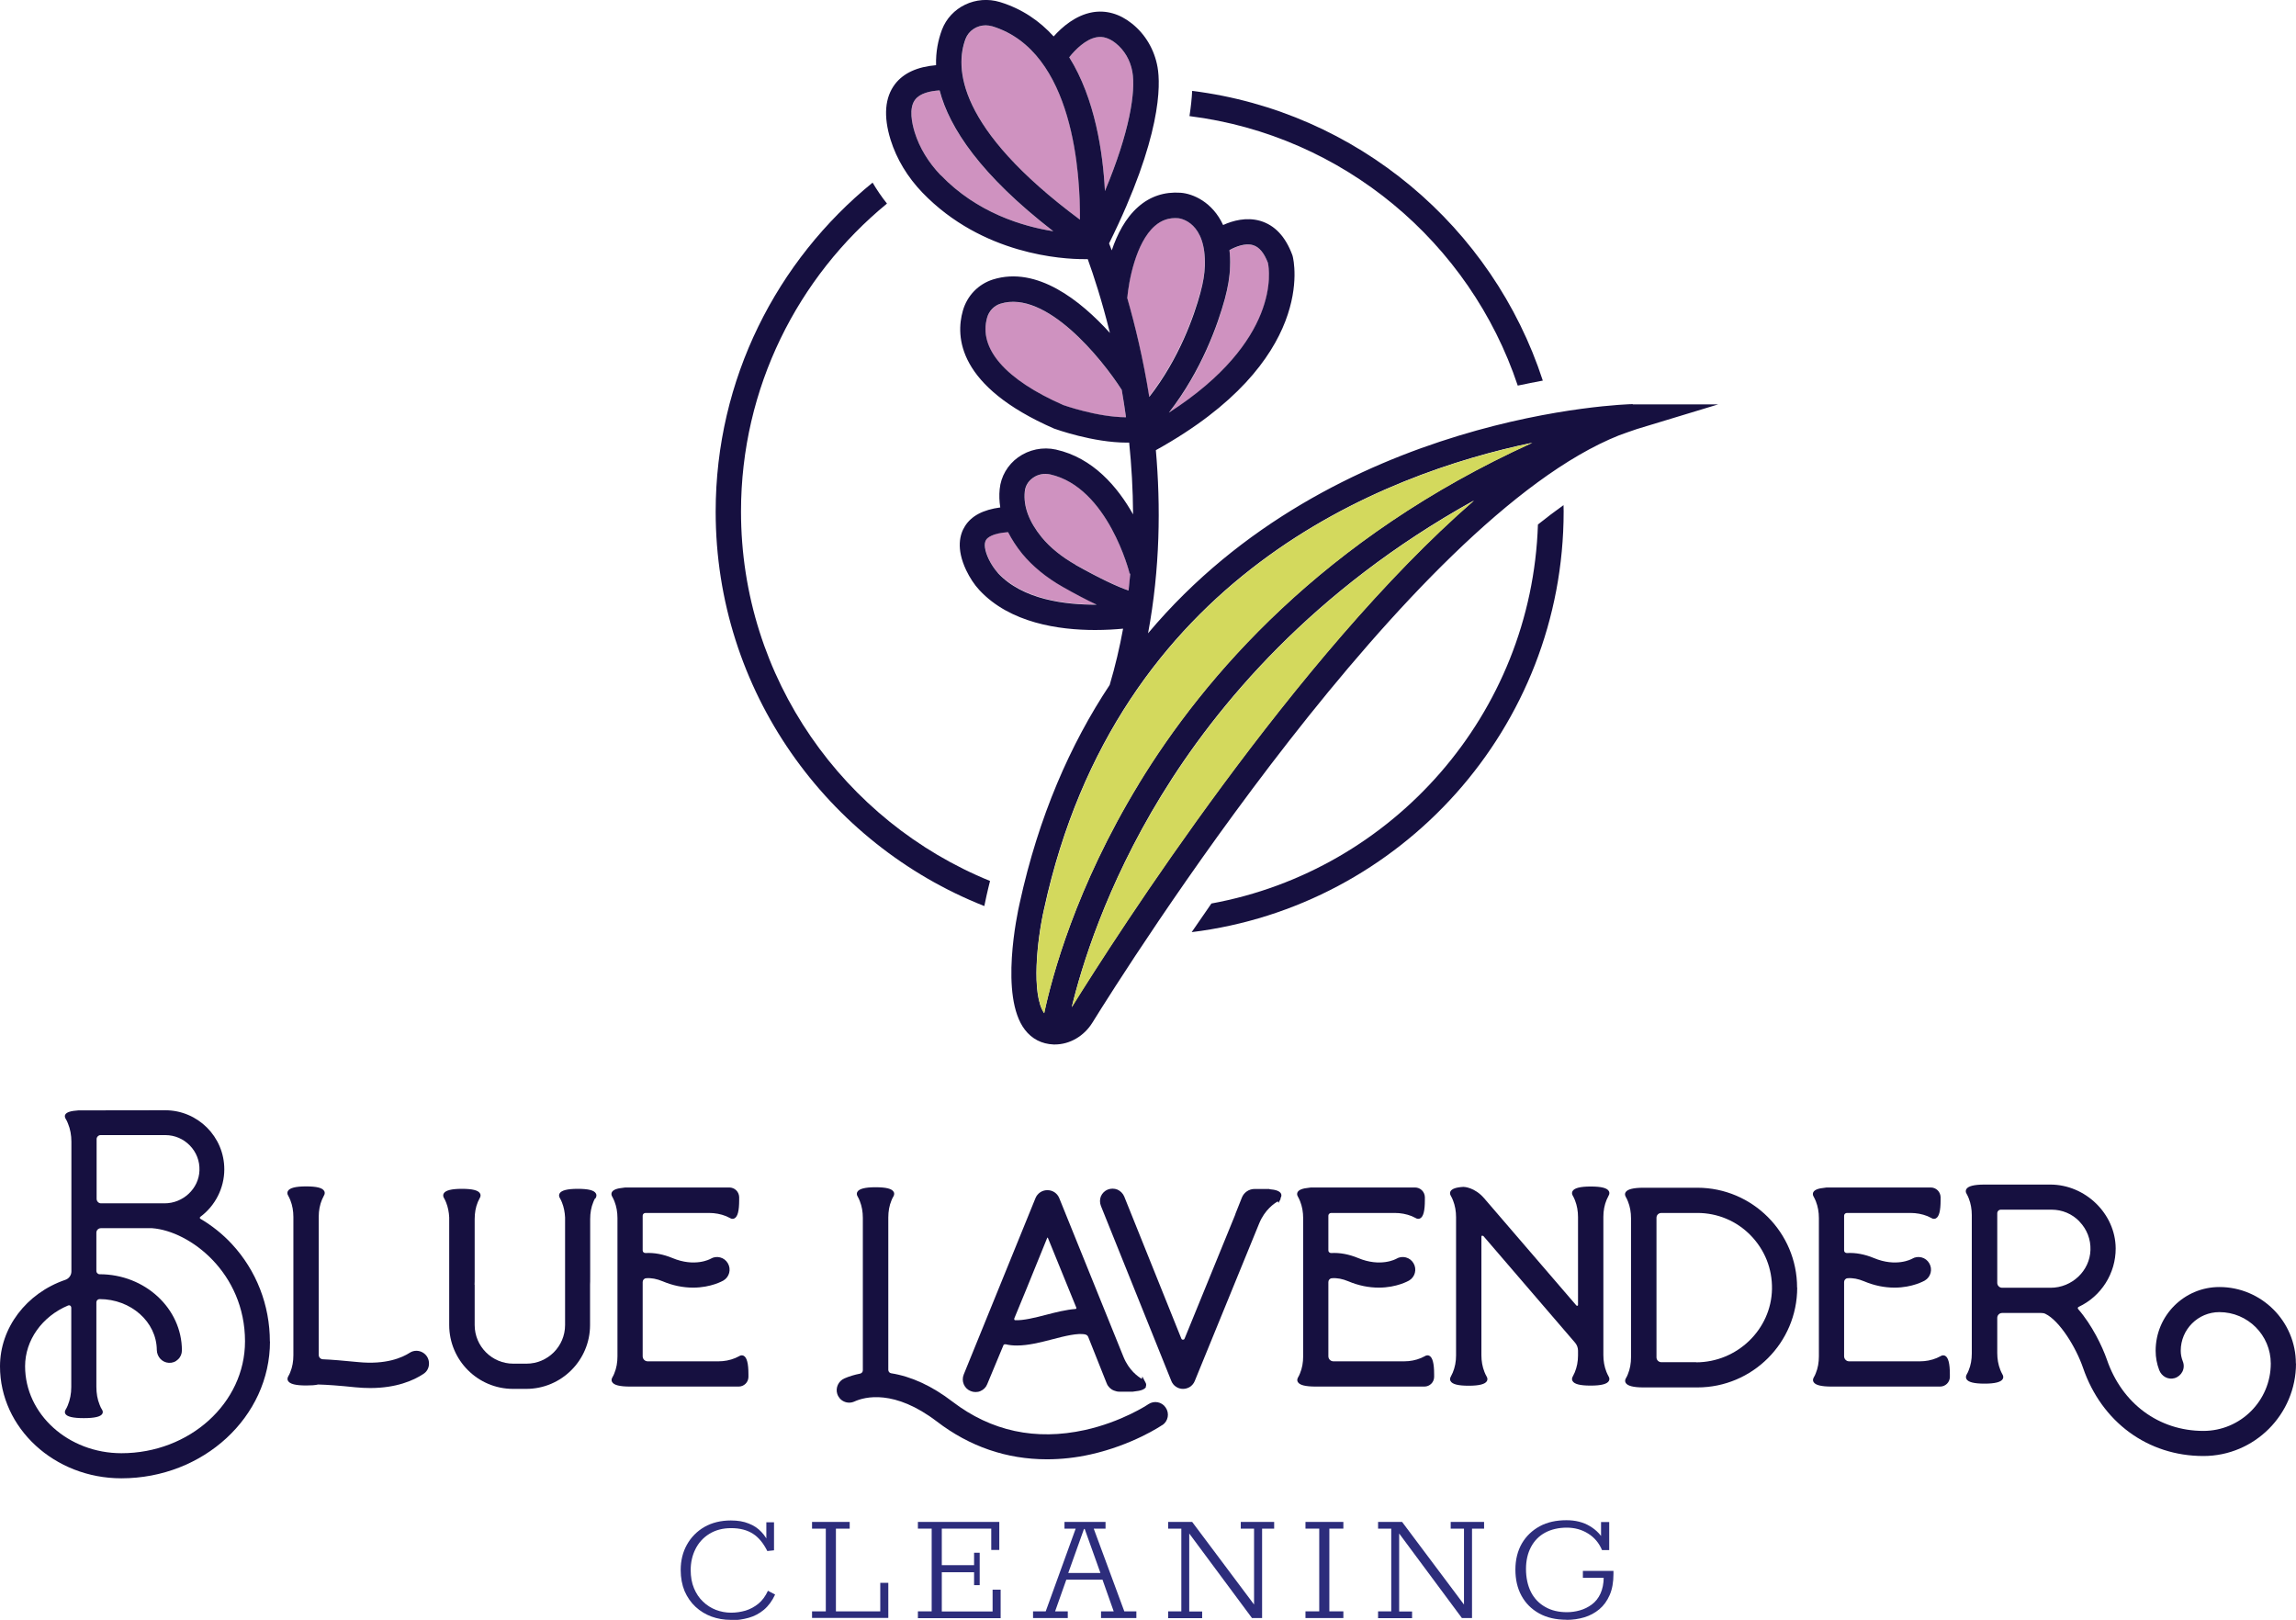 <?xml version="1.0" encoding="UTF-8"?><svg id="full-cmyk" xmlns="http://www.w3.org/2000/svg" xmlns:xlink="http://www.w3.org/1999/xlink" viewBox="0 0 188.45 132.96"><g id="type"><path id="type_CompoundPathItem_" d="m22.16,110.1c0,6.2-5.47,11.24-12.2,11.24-5.49,0-9.96-4.12-9.96-9.19,0-3.15,2.15-6,5.36-7.1.3-.1.5-.38.5-.69v-10.65c0-.53-.09-1.03-.28-1.49-.06-.16-.12-.28-.18-.37-.08-.13-.1-.25-.05-.35.1-.21.46-.32,1.09-.36h.06s7.06-.01,7.06-.01c2.67,0,4.85,2.17,4.85,4.85,0,1.53-.74,2.99-1.97,3.9-.03.02-.04.05-.04.08,0,.03.02.06.05.08.95.56,1.82,1.25,2.58,2.07,2.01,2.17,3.12,5.01,3.12,8.01Zm-2.05,0c0-5.61-4.51-9.06-7.63-9.29h-4.2c-.2,0-.37.16-.37.37v3.15c0,.07.03.13.08.18.05.05.11.08.19.08,3.72,0,6.75,2.81,6.75,6.25,0,.28-.11.55-.32.74-.2.2-.47.3-.76.28-.54-.03-.97-.49-.98-1.06-.02-2.3-2.12-4.17-4.7-4.17-.14,0-.26.12-.26.26v6.93c0,.53.08,1.03.27,1.49.06.16.12.28.18.37.09.13.1.25.04.36-.13.24-.63.36-1.52.36s-1.39-.12-1.52-.36c-.06-.11-.04-.23.04-.36.05-.08.11-.19.16-.32.19-.46.29-.97.29-1.51v-6.52c0-.06-.03-.12-.08-.16-.03-.02-.07-.03-.1-.03-.02,0-.05,0-.07.01-2.15.9-3.54,2.86-3.54,4.99,0,3.94,3.55,7.14,7.91,7.14,5.59,0,10.14-4.12,10.14-9.18Zm-3.74-14.03c.03-.77-.25-1.49-.78-2.04-.53-.55-1.25-.86-2.01-.86h-5.33c-.17,0-.31.14-.32.31,0,.07,0,.13,0,.2v4.72c0,.2.16.37.36.37h5.22c1.52,0,2.81-1.21,2.86-2.69Z" style="fill:#161040;"/><path id="type_CompoundPathItem_-2" d="m35.21,111.96c-.01.34-.18.64-.47.82-.8.53-2.21,1.15-4.35,1.15-.39,0-.8-.02-1.21-.06-1.34-.14-2.32-.21-3.07-.23-.24.06-.57.08-.98.08-.86,0-1.35-.12-1.49-.38-.05-.08-.08-.22.04-.41.05-.07.09-.17.14-.29.18-.43.26-.9.26-1.4v-11.35c0-.49-.08-.95-.25-1.38-.06-.14-.11-.26-.16-.34-.12-.18-.09-.32-.04-.41.14-.25.62-.38,1.49-.38s1.35.12,1.49.38c.05.08.08.22-.04.41-.04.07-.09.17-.14.29-.18.43-.27.9-.27,1.4v9.86h0v1.49c0,.2.15.35.34.36.75.03,1.66.11,2.89.23,2.31.23,3.64-.38,4.23-.76.36-.24.84-.22,1.19.05.27.21.41.52.4.86Z" style="fill:#161040;"/><path id="type_CompoundPathItem_-3" d="m48.84,98.37c-.05.07-.09.17-.14.29-.18.43-.26.9-.26,1.4v4.55c0,.51,0,.74-.01.84h0v3.31c0,2.89-2.35,5.24-5.24,5.24h-1.08c-2.89,0-5.24-2.35-5.24-5.24v-8.83c-.02-.43-.1-.84-.25-1.22-.06-.15-.11-.26-.16-.34-.12-.18-.09-.32-.04-.41.14-.25.62-.38,1.49-.38s1.35.12,1.49.38c.05.08.08.23-.04.41-.04.07-.09.17-.14.29-.18.43-.26.9-.26,1.4v4.55c0,.51,0,.74-.01.84h.01v3.31c0,1.75,1.42,3.17,3.17,3.17h1.08c1.75,0,3.17-1.42,3.17-3.17v-8.83c-.02-.43-.1-.84-.25-1.22-.06-.15-.11-.26-.16-.34-.12-.18-.09-.32-.04-.41.14-.25.62-.38,1.49-.38s1.35.12,1.49.38c.05.08.08.23-.04.41Z" style="fill:#161040;"/><path id="type_CompoundPathItem_-4" d="m61.43,112.77c0,.09,0,.18,0,.26-.01.44-.37.78-.8.78h-1.44c-.09,0-2.83,0-7.34,0h-.12c-.87,0-1.35-.12-1.49-.38-.05-.08-.08-.22.04-.41.05-.07.09-.17.14-.29.18-.43.26-.9.26-1.4v-11.35c0-.49-.08-.95-.25-1.38-.06-.14-.11-.26-.16-.34-.12-.18-.09-.32-.05-.4.1-.2.41-.32.95-.37h0s.15-.02.15-.02c2.41,0,6.99,0,7.1,0h1.44c.44,0,.79.34.81.78,0,.08,0,.17,0,.26,0,.87-.12,1.35-.38,1.49-.08.05-.23.08-.41-.04-.07-.04-.17-.09-.29-.14-.43-.17-.9-.26-1.4-.26h-5.21c-.12,0-.23.1-.23.22,0,.07,0,2.08,0,2.85,0,.06.02.12.07.16.04.04.1.06.16.06.72-.04,1.46.1,2.21.41,1.84.77,3.09.09,3.14.06.23-.14.51-.18.78-.11.27.07.49.24.63.48.29.49.13,1.13-.37,1.42-.04.02-1,.58-2.48.58-.83,0-1.67-.17-2.5-.52-.48-.2-.94-.29-1.36-.25-.16.01-.28.15-.28.31v6.09c0,.23.18.42.42.42h5.78c.5,0,.97-.09,1.4-.27.12-.05.22-.1.29-.14.18-.12.32-.09.41-.04.25.14.38.62.38,1.49Z" style="fill:#161040;"/><path id="type_CompoundPathItem_-5" d="m95.39,116.97c-.1.07-2.44,1.64-5.88,2.41-1.2.27-2.41.4-3.58.4-3.3,0-6.34-1.04-9.03-3.1-3.49-2.66-5.91-2.04-6.78-1.64-.27.12-.57.12-.84,0-.27-.12-.47-.35-.56-.63-.16-.5.1-1.06.59-1.27.39-.17.82-.3,1.28-.39.14-.03.23-.14.23-.28v-12.51c0-.49-.08-.95-.25-1.38-.06-.15-.11-.26-.16-.34-.12-.18-.09-.32-.04-.41.14-.25.62-.38,1.49-.38s1.35.12,1.49.38c.05.08.08.22-.04.41-.05.07-.09.17-.14.29-.18.43-.26.9-.26,1.4v12.51c0,.14.1.26.24.28,1.65.26,3.35,1.04,5.03,2.33,3.18,2.43,6.83,3.21,10.85,2.33,3.05-.67,5.2-2.1,5.22-2.12.47-.32,1.12-.2,1.43.28.32.47.2,1.11-.27,1.43Z" style="fill:#161040;"/><path id="type_CompoundPathItem_-6" d="m94.06,113.84c-.1.2-.42.32-.95.37h0s-.14.02-.14.02h-.27c-.08,0-.17,0-.25,0h-.57c-.15,0-.29-.03-.44-.09-.27-.1-.49-.31-.6-.58v-.02s-.02-.02-.02-.03l-1.5-3.77c-.04-.1-.12-.17-.22-.2-.59-.16-1.77.14-2.72.39-.97.25-1.97.51-2.92.51-.33,0-.63-.03-.91-.1-.06-.01-.13,0-.18.05l-1.34,3.22c-.1.26-.3.46-.56.57-.13.06-.27.08-.41.08s-.26-.03-.39-.08c-.53-.21-.79-.82-.57-1.36l5.89-14.48c.16-.39.54-.65.96-.65h.03c.43,0,.8.26.96.65.05.13,5.09,12.58,5.27,13.03.45,1.11,1.2,1.63,1.51,1.81l.04-.2.17.33s.04.08.06.11c.12.18.09.32.05.4Zm-10.81-5.59s0,.06,0,.07c0,.01.03.03.06.04.67.04,1.67-.21,2.55-.44.81-.21,1.64-.42,2.42-.48.03,0,.05-.02.06-.04,0-.01.02-.04,0-.07l-2.33-5.72s-.02-.02-.03-.03c-.01,0-.03.01-.03.03-1.17,2.89-2.57,6.32-2.68,6.56l-.03.08Z" style="fill:#161040;"/><path id="type_CompoundPathItem_-7" d="m105.12,98.39s-.04.07-.06.11l-.12.23-.06-.12c-.28.16-1.06.67-1.53,1.81l-5.29,12.94c-.16.39-.54.64-.96.64s-.8-.25-.96-.65l-5.78-14.37c-.1-.26-.1-.54,0-.79.11-.25.31-.45.56-.55s.54-.1.79,0c.25.11.45.31.56.56l4.69,11.67c.03.08.11.1.14.09.02,0,.1,0,.13-.09l4.17-10.21h-.01l.54-1.36c.17-.43.58-.71,1.05-.71h.56c.08,0,.17,0,.25,0h.41v.02c.53.04.84.16.94.36.04.08.07.22-.05.4Z" style="fill:#161040;"/><path id="type_CompoundPathItem_-8" d="m117.71,112.77c0,.09,0,.18,0,.26-.01.44-.37.78-.8.78h-1.44c-.09,0-2.83,0-7.34,0h-.12c-.87,0-1.35-.12-1.49-.38-.05-.08-.08-.22.04-.41.05-.07.09-.17.14-.29.18-.43.26-.9.26-1.4v-11.35c0-.49-.08-.95-.25-1.38-.06-.14-.11-.26-.16-.34-.12-.18-.09-.32-.05-.4.1-.2.41-.32.95-.37h0s.15-.02.15-.02c2.41,0,6.99,0,7.1,0h1.44c.44,0,.79.34.81.78,0,.08,0,.17,0,.26,0,.87-.12,1.35-.38,1.49-.08.05-.23.08-.41-.04-.07-.04-.17-.09-.29-.14-.43-.17-.9-.26-1.4-.26h-5.21c-.12,0-.23.1-.23.22,0,.07,0,2.08,0,2.85,0,.06.02.12.07.16.04.04.1.06.16.06.72-.04,1.46.1,2.21.41,1.84.77,3.09.09,3.14.06.23-.14.51-.18.78-.11.27.07.49.24.63.48.29.49.13,1.13-.37,1.42-.04.02-1,.58-2.48.58-.83,0-1.67-.17-2.5-.52-.48-.2-.94-.29-1.36-.25-.16.01-.28.15-.28.31v6.09c0,.23.18.42.42.42h5.78c.5,0,.97-.09,1.4-.27.12-.05.22-.1.29-.14.18-.12.32-.09.41-.04.25.14.38.62.38,1.49Z" style="fill:#161040;"/><path id="type_CompoundPathItem_-9" d="m132.01,112.94c.12.18.09.32.04.41-.14.25-.62.38-1.49.38s-1.35-.12-1.49-.38c-.05-.08-.08-.22.04-.41.04-.07.09-.17.14-.29.18-.43.27-.9.27-1.39v-.4c0-.24-.09-.48-.25-.66l-7.52-8.75s-.09-.03-.1-.03c-.01,0-.06.03-.06.09v8.23h0v1.49c0,.49.08.95.25,1.38.06.15.11.26.16.34.12.18.09.32.04.41-.14.25-.62.38-1.49.38s-1.35-.12-1.49-.38c-.05-.08-.08-.22.04-.41.04-.07.09-.17.14-.29.18-.43.27-.9.27-1.4v-11.35c0-.49-.08-.95-.25-1.38-.06-.15-.11-.26-.16-.34-.12-.18-.09-.32-.05-.4.11-.21.46-.34,1.07-.37.05,0,.92.03,1.7.94l7.57,8.8s.07.03.08.02c.01,0,.05-.02.05-.07v-7.21c0-.49-.08-.95-.25-1.38-.06-.15-.11-.26-.16-.34-.12-.18-.09-.32-.04-.41.14-.25.62-.38,1.49-.38s1.35.12,1.49.38c.05.08.08.22-.04.41-.04.07-.09.17-.14.29-.18.43-.27.9-.27,1.4v9.86h0v1.49c0,.49.08.95.25,1.38.06.14.11.26.16.34Z" style="fill:#161040;"/><path id="type_CompoundPathItem_-10" d="m147.51,105.69c0,4.52-3.68,8.19-8.19,8.19h-4.42c-.85,0-1.33-.13-1.47-.38-.05-.09-.08-.23.04-.41.05-.07.09-.17.14-.29.18-.43.26-.9.26-1.4v-11.4c0-.49-.08-.96-.25-1.38-.06-.15-.11-.26-.16-.34-.12-.19-.09-.33-.04-.41.14-.25.62-.38,1.49-.38.04,0,.07,0,.11,0h4.29c4.52,0,8.19,3.68,8.19,8.19Zm-8.3,6.13c3.37,0,6.17-2.7,6.23-6.01.03-1.66-.59-3.22-1.75-4.41-1.16-1.19-2.72-1.84-4.37-1.84h-2.96c-.22,0-.4.17-.4.39v9.92h0v1.55c0,.21.18.39.4.39h2.86Z" style="fill:#161040;"/><path id="type_CompoundPathItem_-11" d="m160.04,112.77c0,.09,0,.18,0,.26-.01.44-.37.78-.8.78h-1.44c-.09,0-2.83,0-7.34,0h-.12c-.86,0-1.35-.12-1.49-.38-.05-.08-.08-.22.04-.41.05-.07.09-.17.14-.29.18-.43.26-.9.26-1.4v-11.35c0-.49-.08-.95-.25-1.38-.06-.14-.11-.26-.16-.34-.12-.18-.09-.32-.05-.4.1-.2.41-.32.95-.37h0s.15-.02.15-.02c2.41,0,6.99,0,7.1,0h1.44c.44,0,.79.34.81.78,0,.08,0,.17,0,.26,0,.87-.12,1.35-.38,1.49-.08.05-.23.08-.41-.04-.07-.04-.17-.09-.29-.14-.43-.17-.9-.26-1.4-.26h-5.21c-.12,0-.23.1-.23.22,0,.07,0,2.08,0,2.85,0,.06.02.12.07.16.04.04.1.06.16.06.72-.04,1.46.1,2.21.41,1.84.77,3.09.09,3.14.06.23-.14.51-.18.78-.11.27.07.49.24.63.48.29.49.13,1.13-.37,1.42-.04.02-1,.58-2.48.58-.83,0-1.67-.17-2.5-.52-.48-.2-.94-.29-1.36-.25-.16.01-.28.15-.28.31v6.09c0,.23.18.42.42.42h5.78c.5,0,.97-.09,1.4-.27.12-.05.22-.1.29-.14.18-.12.32-.09.41-.04.25.14.38.62.38,1.49Z" style="fill:#161040;"/><path id="type_CompoundPathItem_-12" d="m188.45,111.91c0,4.19-3.41,7.6-7.6,7.6-4.56,0-8.35-2.78-9.88-7.24-.58-1.69-1.93-3.87-3.09-4.43-.1-.05-.22-.07-.35-.07h-3.2c-.22,0-.4.18-.4.4v1.4h0v1.49c0,.49.08.95.25,1.38.06.14.11.26.16.34.12.18.09.32.04.41-.14.25-.63.38-1.49.38s-1.35-.12-1.49-.38c-.04-.08-.08-.22.04-.41.05-.07.09-.17.14-.29.18-.43.26-.9.26-1.4v-9.86h0v-1.49c0-.49-.08-.95-.25-1.38-.06-.15-.11-.26-.16-.34-.12-.18-.09-.32-.04-.41.14-.25.63-.38,1.49-.38h.04s.05,0,.05,0h5.31c2.89,0,5.35,2.4,5.37,5.23.01,2.05-1.18,3.94-3.04,4.81-.03.02-.06.04-.07.08,0,.02,0,.06.03.1,1.14,1.31,1.98,3.06,2.36,4.15,1.24,3.61,4.27,5.85,7.92,5.85,3.05,0,5.53-2.48,5.53-5.53,0-2.33-1.89-4.22-4.22-4.22-1.75,0-3.17,1.42-3.17,3.17,0,.3.06.59.17.87.11.27.1.58-.03.84-.13.26-.37.46-.65.54-.52.15-1.06-.14-1.26-.67-.19-.5-.29-1.03-.29-1.58,0-2.89,2.35-5.23,5.23-5.23,3.46,0,6.28,2.82,6.28,6.28Zm-17.77-11.65c-.61-.63-1.42-.97-2.3-.97h-4.15c-.17,0-.3.13-.3.3,0,.04,0,.07,0,.11v5.6c0,.22.18.4.4.4h3.98c1.75,0,3.22-1.39,3.27-3.1.03-.87-.29-1.7-.9-2.33Z" style="fill:#161040;"/></g><g id="tagline"><path id="tagline_CompoundPathItem_" d="m59.98,132.96c-.56,0-1.08-.09-1.58-.27-.49-.18-.93-.45-1.31-.8s-.68-.79-.9-1.29c-.21-.51-.32-1.09-.32-1.74,0-.77.17-1.46.51-2.07s.82-1.1,1.44-1.46c.62-.35,1.34-.53,2.17-.53.56,0,1.05.08,1.46.25.42.16.76.39,1.04.69.28.29.5.64.66,1.03l-.25-.03v-1.79h.63v2.3l-.55.06c-.32-.64-.71-1.12-1.18-1.42-.47-.3-1.06-.46-1.79-.46-.69,0-1.29.16-1.79.47-.5.31-.88.73-1.14,1.25-.26.52-.39,1.1-.39,1.72,0,.56.09,1.06.27,1.49.18.43.42.8.74,1.1.31.3.67.53,1.06.68.4.15.81.23,1.25.23.4,0,.8-.06,1.18-.17.39-.12.74-.31,1.06-.57.32-.26.58-.62.78-1.06l.59.31c-.24.52-.55.94-.92,1.25-.37.31-.79.53-1.25.66-.46.13-.96.2-1.48.21Z" style="fill:#2d2d7c;"/><path id="tagline_CompoundPathItem_-2" d="m66.65,132.81v-.55h1.13v-6.79h-1.13v-.55h3.09v.55h-1.13v6.79h3.64v-2.34h.66v2.88h-6.26Z" style="fill:#2d2d7c;"/><path id="tagline_CompoundPathItem_-3" d="m75.34,132.81v-.55h1.13v-6.79h-1.13v-.55h6.68v2.3h-.66v-1.75h-4.06v3h2.65v-1.02h.46v2.66h-.46v-1.06h-2.65v3.22h4.17v-1.79h.66v2.34h-6.79Z" style="fill:#2d2d7c;"/><path id="tagline_CompoundPathItem_-4" d="m84.79,132.81v-.55h1.04l2.46-6.79h-.92v-.55h3.37v.55h-.97l2.51,6.79h.99v.55h-2.9v-.55h1.04l-.92-2.6h-2.97l-.92,2.6h1.04v.55h-2.84Zm2.9-3.7h2.63l-1.29-3.61h-.06l-1.29,3.61Z" style="fill:#2d2d7c;"/><path id="tagline_CompoundPathItem_-5" d="m95.88,132.81v-.55h1.08v-6.79h-1.08v-.55h1.97l5.08,6.78v-6.23h-1.09v-.55h2.74v.55h-.99v7.34h-.83l-5.15-6.94v6.4h1.06v.55h-2.8Z" style="fill:#2d2d7c;"/><path id="tagline_CompoundPathItem_-6" d="m107.15,132.81v-.55h1.13v-6.79h-1.13v-.55h3.11v.55h-1.15v6.79h1.15v.55h-3.11Z" style="fill:#2d2d7c;"/><path id="tagline_CompoundPathItem_-7" d="m113.11,132.81v-.55h1.08v-6.79h-1.08v-.55h1.97l5.08,6.78v-6.23h-1.09v-.55h2.74v.55h-.99v7.34h-.83l-5.15-6.94v6.4h1.06v.55h-2.8Z" style="fill:#2d2d7c;"/><path id="tagline_CompoundPathItem_-8" d="m128.58,132.95c-.87,0-1.62-.17-2.25-.52s-1.11-.83-1.45-1.45c-.34-.62-.5-1.34-.5-2.15s.18-1.53.53-2.14c.35-.6.84-1.07,1.46-1.41s1.36-.5,2.2-.5c.74,0,1.38.16,1.93.49.55.33.96.77,1.23,1.32l-.32-.04v-1.62h.67v2.3h-.59c-.25-.59-.63-1.04-1.15-1.36-.51-.32-1.1-.48-1.75-.48s-1.27.14-1.77.41-.89.67-1.16,1.18-.41,1.11-.41,1.81.14,1.36.41,1.89.67.94,1.17,1.22c.5.29,1.1.43,1.78.43.35,0,.71-.05,1.06-.15.36-.1.68-.26.98-.48.3-.22.54-.52.71-.89s.27-.83.27-1.37l.39.07h-2.1v-.57h2.51v.25c0,.67-.1,1.25-.31,1.73-.21.48-.49.87-.85,1.17s-.77.52-1.23.66c-.46.14-.95.21-1.46.21Z" style="fill:#2d2d7c;"/></g><g id="logoMark"><a xlink:href="96.3282716"><path id="logoMark_PathItem_" d="m124.57,31.65c.72-.15,1.41-.29,2.06-.41-4.11-12.62-15.25-22.09-28.78-23.78-.03.61-.1,1.29-.22,2.07,12.62,1.58,23.02,10.37,26.94,22.11Z" style="fill:#161040;"/></a><a xlink:href="96.3282716"><path id="logoMark_PathItem_-2" d="m60.82,41.99c0-10.17,4.67-19.28,11.98-25.28-.44-.55-.83-1.13-1.18-1.72-7.85,6.39-12.88,16.12-12.88,27.01,0,14.69,9.15,27.27,22.05,32.37.06-.31.12-.6.18-.85.09-.41.19-.81.29-1.21-11.97-4.87-20.44-16.62-20.44-30.32Z" style="fill:#161040;"/></a><a xlink:href="96.3282716"><path id="logoMark_PathItem_-3" d="m126.23,43.06c-.51,15.55-11.91,28.38-26.8,31.1-.56.81-1.11,1.6-1.62,2.35,17.18-2.11,30.53-16.79,30.53-34.53,0-.17-.01-.34-.01-.52-.68.49-1.39,1.02-2.1,1.59Z" style="fill:#161040;"/></a><a xlink:href="33.8117"><path id="logoMark_PathItem_-4" d="m92.94,5.88c-.16-.93-.65-1.76-1.36-2.33-.53-.43-1.05-.59-1.58-.49-.9.16-1.74,1.01-2.24,1.64,2.13,3.42,2.77,7.86,2.93,10.98,2.03-4.85,2.54-8.18,2.25-9.8Z" style="fill:#cf92c0;"/></a><a xlink:href="33.8117"><path id="logoMark_PathItem_-5" d="m82.11,24.94c-.52.16-.93.6-1.09,1.14-.73,2.54,1.5,5.09,6.26,7.18,0,0,2.76.99,5.14,1-.11-.77-.22-1.52-.35-2.25-1.64-2.56-6.22-8.24-9.96-7.07Z" style="fill:#cf92c0;"/></a><a xlink:href="33.8117"><path id="logoMark_PathItem_-6" d="m81.46,2.17c-.18-.06-.37-.08-.55-.08-.73,0-1.4.42-1.65,1.11-.87,2.32-.77,7.31,9.39,14.84.04-3.6-.47-13.81-7.19-15.87Z" style="fill:#cf92c0;"/></a><a xlink:href="33.8117"><path id="logoMark_PathItem_-7" d="m77.12,7.42c-.8.05-1.61.24-2,.75-.54.71-.26,2-.04,2.7.39,1.26,1.12,2.47,2.12,3.5,2.98,3.09,6.73,4.21,9.24,4.61-5.95-4.61-8.52-8.47-9.33-11.56Z" style="fill:#cf92c0;"/></a><a xlink:href="33.8117"><path id="logoMark_PathItem_-8" d="m104.08,21.59c-.31-.82-.73-1.31-1.23-1.46-.64-.19-1.44.13-1.93.41.04.41.07.85.05,1.34-.03.82-.17,1.7-.43,2.67-.57,2.09-1.88,5.87-4.59,9.33,9.17-5.89,8.27-11.66,8.13-12.29Z" style="fill:#cf92c0;"/></a><a xlink:href="33.8117"><path id="logoMark_PathItem_-9" d="m83.9,45.43c-.48-.58-.86-1.16-1.15-1.76-1.31.09-1.69.46-1.8.63-.19.31-.11.89.22,1.6.2.43.45.81.74,1.11,2.03,2.18,5.53,2.62,8.11,2.6-.81-.39-1.73-.87-2.77-1.45-1.36-.77-2.48-1.69-3.35-2.74Z" style="fill:#cf92c0;"/></a><a xlink:href="33.8117"><path id="logoMark_PathItem_-10" d="m98.52,24c.22-.81.34-1.53.36-2.19.12-3.56-1.94-3.88-2.18-3.91-.73-.05-1.37.16-1.93.64-1.56,1.36-2.14,4.56-2.26,5.93.64,2.19,1.3,4.94,1.8,8.09,2.47-3.17,3.68-6.65,4.2-8.57Z" style="fill:#cf92c0;"/></a><a xlink:href="33.8117"><path id="logoMark_PathItem_-11" d="m92.78,47.08h-.05c-.02-.06-1.78-7.08-6.52-8.14-.5-.11-1.02,0-1.43.29-.38.27-.61.68-.66,1.13-.12,1.22.35,2.48,1.39,3.74.7.85,1.63,1.61,2.77,2.25,2.06,1.16,3.48,1.81,4.36,2.11.05-.46.1-.93.14-1.39Z" style="fill:#cf92c0;"/></a><path id="logoMark_CompoundPathItem_" d="m134.01,33.17c-.32,0-24.53.65-39.78,18.81.99-5.32,1.04-10.45.64-15.03,13.28-7.35,11.32-15.57,11.23-15.92l-.03-.1c-.56-1.51-1.44-2.45-2.63-2.8-1.14-.33-2.26-.02-3.05.34-.87-1.89-2.48-2.58-3.5-2.65-1.31-.09-2.49.29-3.47,1.16-1.05.92-1.73,2.26-2.17,3.57-.08-.21-.15-.4-.22-.57,4.33-8.75,4.23-13.02,3.98-14.46-.25-1.43-1-2.71-2.11-3.59-1-.8-2.12-1.12-3.25-.92-1.37.25-2.46,1.19-3.17,1.98-1.14-1.26-2.58-2.26-4.4-2.82-1.97-.6-4.06.4-4.77,2.28-.31.84-.51,1.8-.48,2.9-1.53.13-2.66.64-3.36,1.54-.85,1.11-.97,2.65-.37,4.59.49,1.57,1.39,3.06,2.61,4.33,4.94,5.12,11.54,5.46,13.24,5.46.16,0,.26,0,.33,0,.47,1.3,1.16,3.39,1.82,6.06-2.4-2.65-5.98-5.52-9.6-4.39-1.2.38-2.12,1.33-2.47,2.56-.61,2.13-.45,6.21,7.49,9.68.15.05,3.19,1.15,5.98,1.15.06,0,.12,0,.18,0,.19,1.87.31,3.84.32,5.89-1.26-2.24-3.28-4.64-6.33-5.32-1.08-.24-2.22,0-3.11.64-.86.62-1.41,1.57-1.51,2.61-.05.5-.03,1,.05,1.5-1.41.19-2.37.69-2.9,1.54-.42.66-.74,1.83.1,3.61.3.62.66,1.18,1.09,1.64,2.51,2.7,6.53,3.27,9.49,3.27.89,0,1.67-.05,2.3-.11-.28,1.53-.64,3.07-1.1,4.62-3.23,4.87-5.83,10.77-7.39,17.92-.18.78-1.67,7.65.43,10.38.58.76,1.39,1.17,2.35,1.21.04,0,.08,0,.11,0,1.22,0,2.39-.68,3.08-1.79,2.67-4.31,26.01-41.35,43.23-48.21.48-.17.96-.35,1.45-.51l6.69-2.03h-7.01Zm-56.81-18.8c-.99-1.03-1.73-2.24-2.12-3.5-.22-.71-.51-2,.04-2.7.39-.51,1.2-.7,2-.75.81,3.09,3.37,6.95,9.33,11.56-2.51-.4-6.26-1.51-9.24-4.61Zm2.05-11.18c.26-.68.93-1.11,1.65-1.11.18,0,.37.03.55.08,6.72,2.06,7.22,12.27,7.19,15.87-10.16-7.54-10.26-12.52-9.39-14.84Zm8.51,1.51c.5-.63,1.35-1.48,2.24-1.64.53-.1,1.05.07,1.58.49.71.57,1.19,1.39,1.36,2.33.29,1.63-.22,4.95-2.25,9.8-.16-3.12-.8-7.57-2.93-10.98Zm-.48,28.55c-4.76-2.09-6.98-4.64-6.26-7.18.15-.54.57-.98,1.09-1.14,3.74-1.17,8.32,4.51,9.96,7.07.13.73.24,1.48.35,2.25-2.37-.01-5.13-1-5.14-1Zm13.25-8.71c.26-.97.41-1.84.43-2.67.02-.48,0-.92-.05-1.34.5-.28,1.29-.6,1.93-.41.51.15.92.64,1.23,1.46.13.62,1.04,6.39-8.13,12.29,2.7-3.47,4.02-7.25,4.59-9.33Zm-8.01-.06c.12-1.38.7-4.57,2.26-5.93.56-.49,1.19-.7,1.93-.64.23.03,2.29.35,2.18,3.91-.02.66-.14,1.38-.36,2.19-.52,1.92-1.73,5.4-4.2,8.57-.5-3.14-1.17-5.9-1.8-8.09Zm-10.62,22.54c-.28-.31-.53-.68-.74-1.11-.34-.71-.42-1.3-.22-1.6.11-.17.5-.54,1.8-.63.3.59.68,1.18,1.15,1.76.87,1.05,1.99,1.97,3.35,2.74,1.03.58,1.95,1.07,2.77,1.45-2.58.02-6.08-.41-8.11-2.6Zm6.37-.67c-1.13-.64-2.07-1.4-2.77-2.25-1.04-1.27-1.51-2.53-1.39-3.74.04-.46.28-.86.66-1.13.41-.3.93-.4,1.43-.29,4.74,1.06,6.51,8.08,6.52,8.15h.05c-.04.45-.09.91-.14,1.38-.88-.3-2.3-.95-4.36-2.11Zm-.31,36.33c.79-3.27,2.79-9.91,7.35-17.37,4.56-7.45,12.46-16.91,25.66-24.23-14.62,12.7-29.36,35.7-33.02,41.6Zm5.52-18.37c-5.2,8.54-7.15,15.9-7.78,18.85-1.07-1.55-.58-6.05,0-8.58,5.96-27.38,27.91-35.71,40.06-38.24-17.17,7.79-26.95,19.22-32.29,27.97Z" style="fill:#161040;"/><a xlink:href="16.9025"><path id="logoMark_PathItem_-12" d="m85.71,74.59c-.58,2.53-1.07,7.03,0,8.58.62-2.95,2.57-10.31,7.78-18.85,5.33-8.75,15.11-20.18,32.29-27.97-12.16,2.53-34.11,10.86-40.06,38.24Z" style="fill:#d3d95d;"/></a><a xlink:href="16.9025"><path id="logoMark_PathItem_-13" d="m95.32,65.32c-4.56,7.46-6.57,14.1-7.35,17.37,3.66-5.89,18.4-28.9,33.02-41.6-13.2,7.31-21.11,16.78-25.66,24.23Z" style="fill:#d3d95d;"/></a></g></svg>